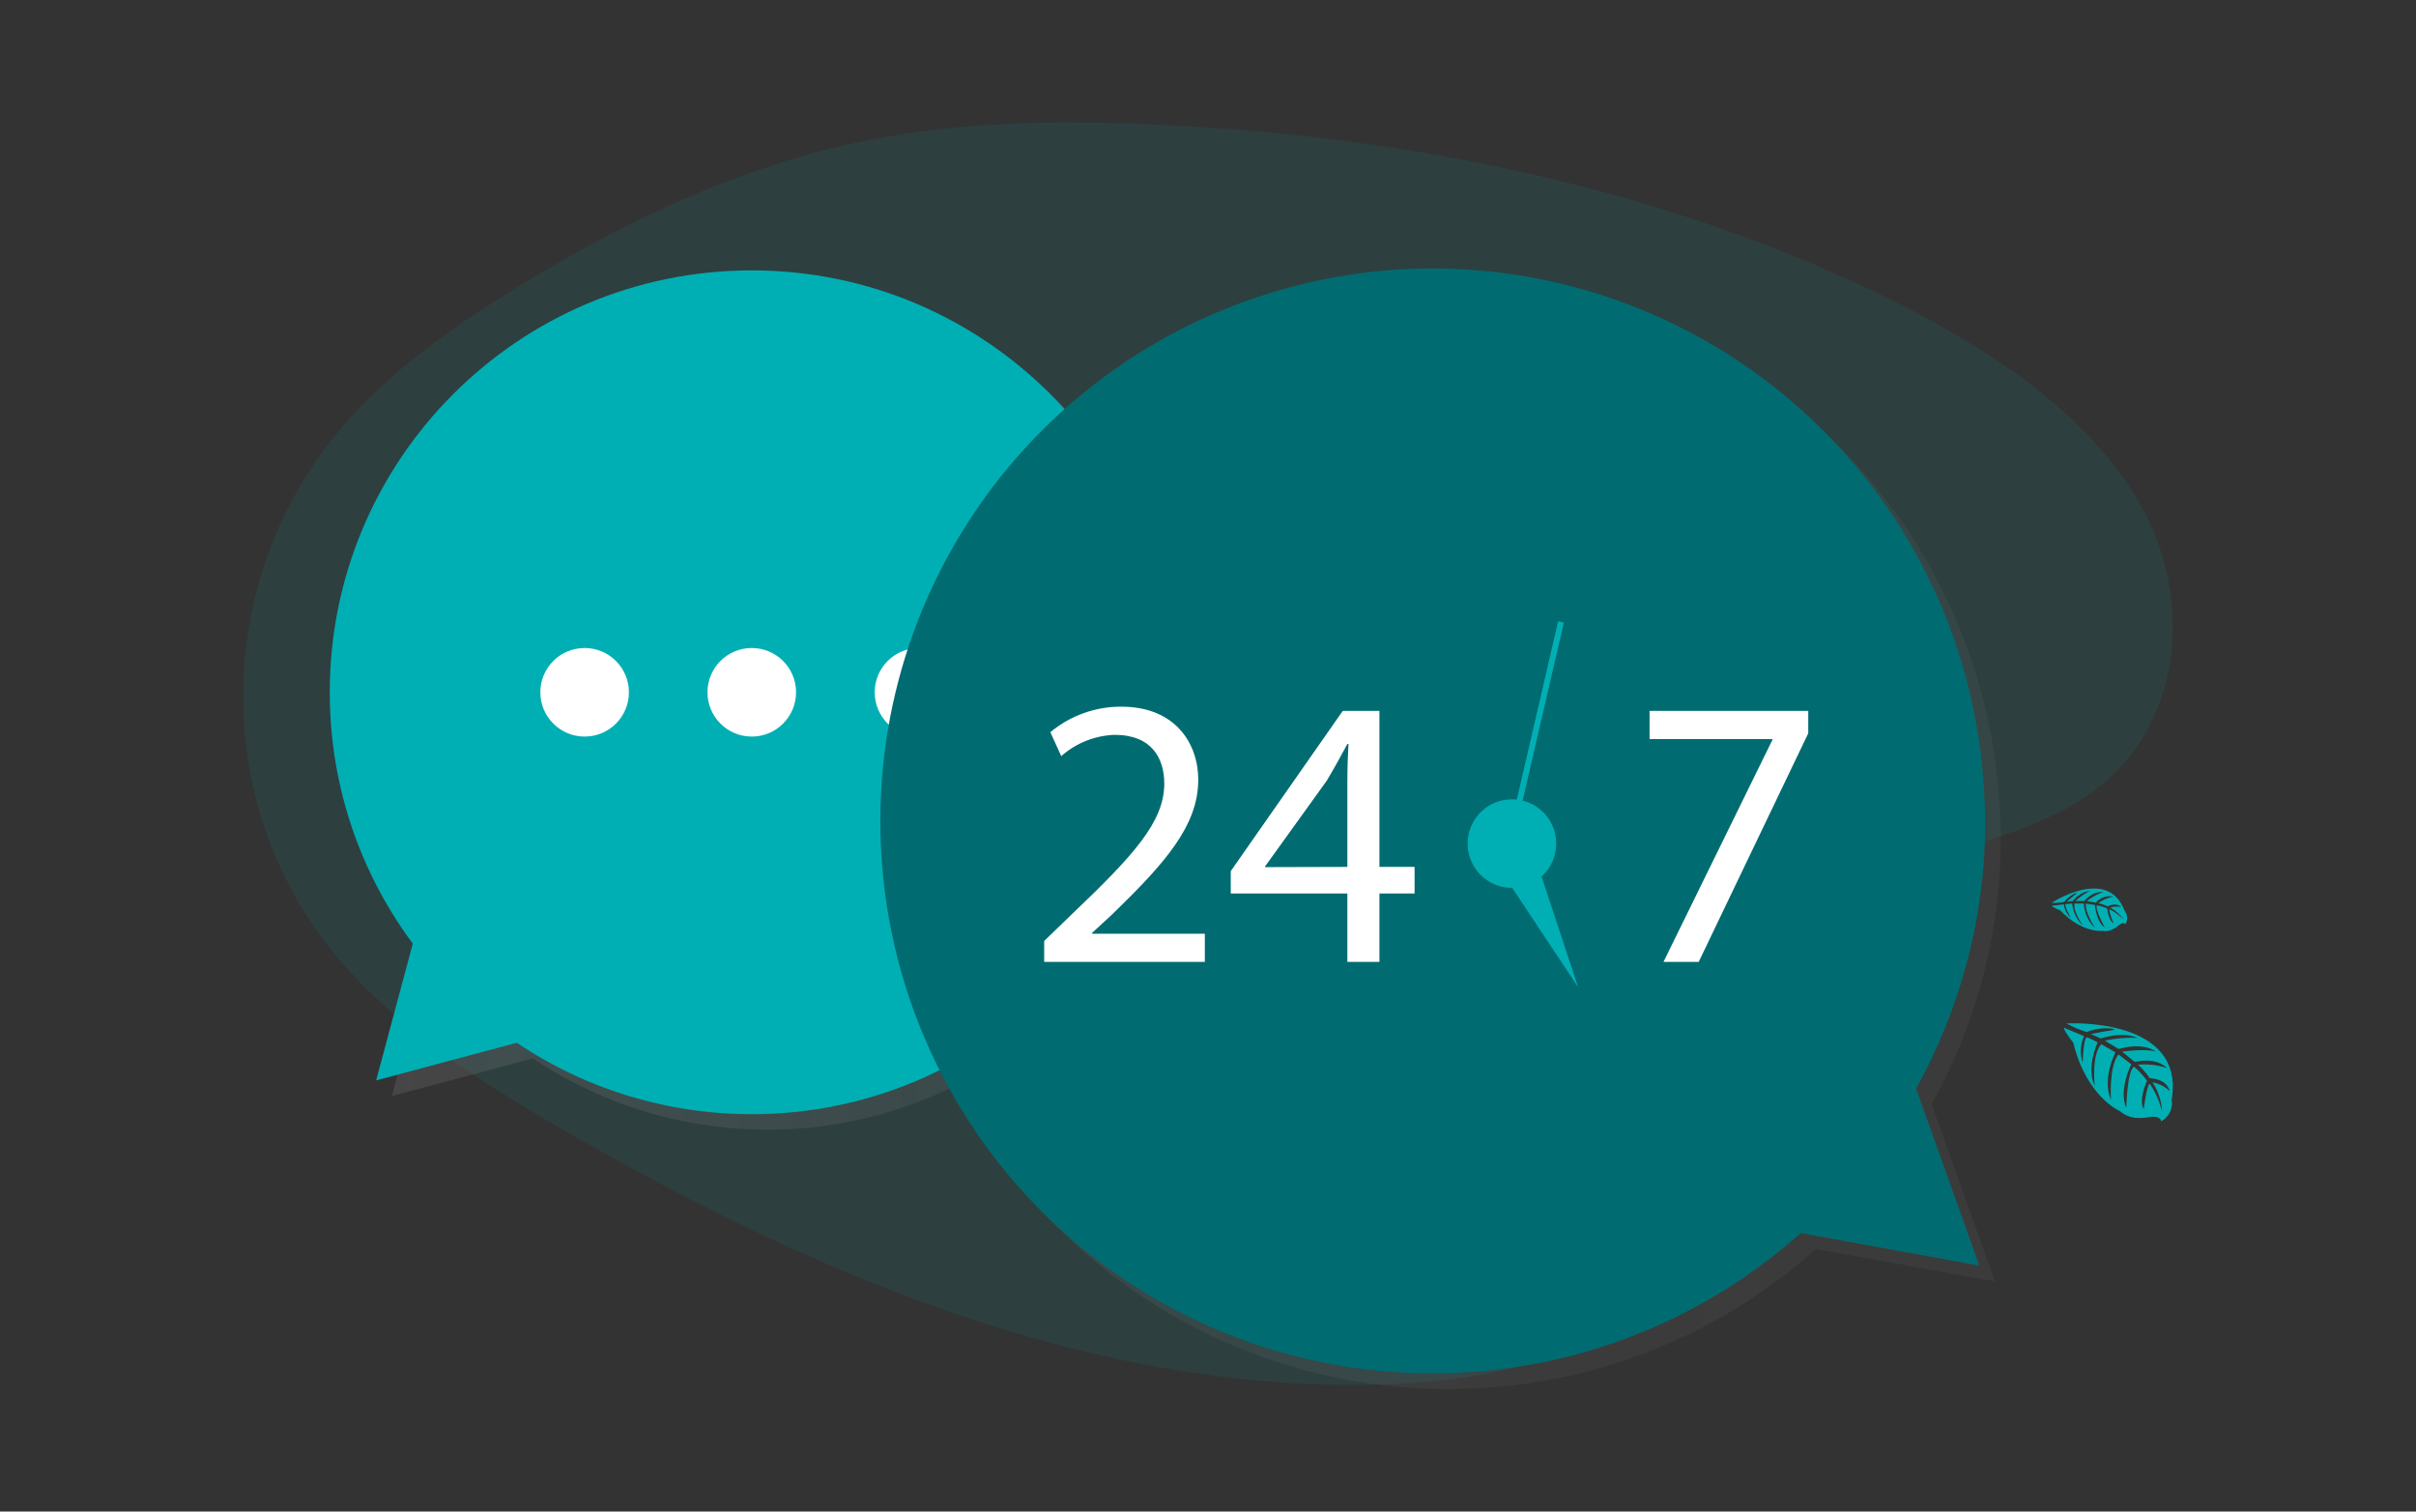 <?xml version="1.0" encoding="UTF-8"?> <svg xmlns="http://www.w3.org/2000/svg" width="457" height="286" viewBox="0 0 457 286" fill="none"><rect x="0" y="0" width="457" height="286" fill="#333333" stroke="none"/> <path opacity="0.1" d="M312.052 244.62C300.98 256.965 281.886 261.065 264.168 261.835C208.513 264.263 155.536 241.793 108.851 215.105C91.888 205.455 75.206 194.871 63.32 180.528C39.149 151.265 40.407 107.451 66.281 79.031C75.058 69.35 86.16 61.535 97.661 54.445C118.117 41.819 140.586 31.132 164.788 26.41C182.18 23.035 199.942 22.754 217.705 23.524C267.099 25.655 316.508 35.987 359.389 57.568C378.158 67.101 396.261 79.416 405.527 96.734C414.793 114.052 412.72 137.336 395.994 149.71C389.082 154.817 380.437 157.644 371.971 160.338C359.507 164.29 346.807 168.228 335.943 174.903C324.693 181.816 311.875 194.353 315.649 206.92C319.72 220.404 323.109 232.29 312.052 244.62Z" fill="#00AFB4"></path> <path d="M378.155 166.748C376.978 181.569 372.621 195.962 365.381 208.948V208.948L377.356 242.46L343.518 236.317C326.572 251.487 305.118 260.68 282.446 262.487H282.372C261.672 264.173 240.939 259.646 222.826 249.483C204.714 239.321 190.045 223.986 180.697 205.44C168.096 211.684 154.07 214.494 140.036 213.584C126.002 212.675 112.456 208.078 100.766 200.259L74.123 207.379L81.035 181.549C68.474 165.108 62.788 144.431 65.174 123.879C67.561 103.326 77.835 84.503 93.83 71.378C109.825 58.252 130.291 51.85 150.914 53.521C171.538 55.192 190.707 64.805 204.38 80.334C221.323 65.14 242.783 55.925 265.468 54.105V54.105C271.078 53.646 276.717 53.646 282.327 54.105C307.037 56.111 330.23 66.835 347.765 84.361C365.299 101.887 376.033 125.075 378.051 149.784C378.544 155.427 378.578 161.1 378.155 166.748V166.748Z" fill="url(#paint0_linear_2966_2003)"></path> <path d="M142.202 210.813C186.289 210.813 222.029 175.073 222.029 130.986C222.029 86.899 186.289 51.159 142.202 51.159C98.115 51.159 62.375 86.899 62.375 130.986C62.375 175.073 98.115 210.813 142.202 210.813Z" fill="#00AFB4"></path> <path d="M110.585 139.364C115.212 139.364 118.963 135.613 118.963 130.986C118.963 126.359 115.212 122.608 110.585 122.608C105.958 122.608 102.207 126.359 102.207 130.986C102.207 135.613 105.958 139.364 110.585 139.364Z" fill="white"></path> <path d="M142.201 139.364C146.828 139.364 150.579 135.613 150.579 130.986C150.579 126.359 146.828 122.608 142.201 122.608C137.574 122.608 133.823 126.359 133.823 130.986C133.823 135.613 137.574 139.364 142.201 139.364Z" fill="white"></path> <path d="M173.834 139.364C178.461 139.364 182.212 135.613 182.212 130.986C182.212 126.359 178.461 122.608 173.834 122.608C169.207 122.608 165.457 126.359 165.457 130.986C165.457 135.613 169.207 139.364 173.834 139.364Z" fill="white"></path> <path d="M71.152 204.418L106.588 194.93L80.64 168.997L71.152 204.418Z" fill="#00AFB4"></path> <path d="M375.196 163.787C373.189 188.5 362.464 211.695 344.934 229.229C327.405 246.764 304.214 257.497 279.502 259.512H279.428C265.748 260.631 251.982 259.043 238.918 254.836C225.853 250.629 213.746 243.887 203.29 234.996C192.835 226.104 184.235 215.238 177.983 203.02C171.732 190.801 167.952 177.469 166.859 163.787V163.787C166.408 158.181 166.408 152.548 166.859 146.943V146.943C168.845 122.223 179.556 99.014 197.078 81.465C214.601 63.916 237.792 53.169 262.509 51.144V51.144C268.12 50.686 273.758 50.686 279.369 51.144C304.079 53.151 327.272 63.875 344.806 81.401C362.34 98.927 373.075 122.115 375.093 146.824V146.824C375.585 152.467 375.62 158.139 375.196 163.787V163.787Z" fill="#006C71"></path> <path d="M374.401 239.469L358.252 194.25L327.168 230.855L374.401 239.469Z" fill="#006C71"></path> <path d="M197.512 181.993V178.041L202.559 173.157C214.682 161.611 220.159 155.483 220.233 148.319C220.233 143.493 217.894 139.038 210.819 139.038C207.094 139.172 203.531 140.595 200.739 143.064L198.681 138.535C202.451 135.39 207.212 133.681 212.121 133.709C222.35 133.709 226.657 140.725 226.657 147.52C226.657 156.282 220.307 163.358 210.375 173.009L206.571 176.517V176.665H227.9V181.993H197.512Z" fill="white"></path> <path d="M254.86 181.993V169.057H232.805V164.823L253.987 134.509H260.929V164.024H267.575V169.057H260.929V181.993H254.86ZM254.86 164.024V148.171C254.86 145.684 254.934 143.212 255.082 140.77H254.86C253.38 143.538 252.24 145.581 250.923 147.771L239.303 163.92V164.068L254.86 164.024Z" fill="white"></path> <path d="M342.043 134.509V138.742L321.321 181.993H314.66L335.264 139.986V139.837H312.025V134.509H342.043Z" fill="white"></path> <path d="M295.269 117.679L284.508 164.157" stroke="#00AFB4" stroke-width="1.11" stroke-miterlimit="10"></path> <path d="M282.554 162.751L298.51 186.775L288.815 157.481L282.554 162.751Z" fill="#00AFB4"></path> <path d="M285.988 167.991C290.615 167.991 294.366 164.24 294.366 159.613C294.366 154.986 290.615 151.235 285.988 151.235C281.361 151.235 277.61 154.986 277.61 159.613C277.61 164.24 281.361 167.991 285.988 167.991Z" fill="#00AFB4"></path> <path d="M390.887 193.643C390.887 193.643 413.446 192.281 410.781 208.089C410.922 208.892 410.804 209.719 410.445 210.45C410.086 211.182 409.504 211.78 408.783 212.16C408.783 212.16 408.783 210.991 406.474 211.375C405.664 211.523 404.838 211.568 404.017 211.509C402.923 211.42 401.886 210.985 401.056 210.265C401.056 210.265 394.706 207.645 392.175 197.284C392.175 197.284 390.34 195.019 390.414 194.442L394.218 196.055C393.487 197.637 393.392 199.438 393.951 201.088C393.951 201.088 394.07 196.159 394.795 196.277C394.943 196.277 396.779 197.21 396.779 197.21C396.779 197.21 394.544 201.991 396.231 205.469C396.231 205.469 395.58 199.549 397.474 197.565L400.153 199.119C400.153 199.119 397.534 204.063 399.31 208.089C399.31 208.089 398.851 201.917 400.716 199.504L403.143 201.369C403.143 201.369 400.686 206.239 402.196 209.584C402.196 209.584 402.389 202.391 403.676 201.843C404.602 202.617 405.422 203.508 406.119 204.493C406.119 204.493 404.446 208.03 405.482 209.895C405.482 209.895 406.119 205.099 406.652 205.07C407.753 206.697 408.546 208.514 408.99 210.428C408.888 208.414 408.255 206.464 407.155 204.774C408.381 204.999 409.514 205.581 410.411 206.446C410.411 206.446 410.071 204.196 406.637 204.004C405.999 203.067 405.253 202.208 404.416 201.443C406.271 201.288 408.138 201.504 409.908 202.08C409.908 202.08 408.087 199.963 403.795 200.925L401.397 198.971C401.397 198.971 405.837 198.35 407.806 198.971C407.806 198.971 405.615 197.106 400.746 198.468L398.14 196.899C400.151 196.456 402.211 196.277 404.268 196.366C404.268 196.366 401.856 195.078 397.371 196.485L395.506 195.641C395.506 195.641 398.318 195.093 399.132 195.004C399.946 194.916 400.005 194.694 400.005 194.694C398.225 194.394 396.395 194.594 394.721 195.271C393.392 194.858 392.108 194.312 390.887 193.643V193.643Z" fill="#00AFB4"></path> <path d="M388.076 170.833C388.076 170.833 398.703 163.817 401.871 172.313C402.157 172.668 402.327 173.102 402.36 173.556C402.395 174.014 402.281 174.472 402.034 174.859C402.034 174.859 401.679 174.296 400.687 175.14C400.336 175.436 399.948 175.685 399.532 175.88C398.97 176.162 398.33 176.251 397.712 176.132C397.712 176.132 393.878 176.62 389.733 172.269C389.733 172.269 388.253 171.677 388.076 171.38L390.414 171.114C390.5 172.089 390.955 172.995 391.687 173.645C391.687 173.645 390.355 171.203 390.74 171.055L391.969 170.966C392.104 172.579 392.844 174.08 394.041 175.17C394.041 175.17 392.072 172.476 392.413 170.951H394.174C394.242 172.71 395.003 174.37 396.291 175.569C396.291 175.569 394.322 172.609 394.559 170.966L396.276 171.218C396.276 171.218 396.439 174.296 398.126 175.495C398.126 175.495 396.187 171.913 396.646 171.292C397.32 171.41 397.977 171.614 398.6 171.899C398.6 171.899 398.777 174.089 399.799 174.711C399.799 174.711 398.763 172.195 399.014 172.032C400.012 172.512 400.91 173.175 401.664 173.986C401.042 173.035 400.186 172.26 399.177 171.736C399.838 171.502 400.553 171.466 401.235 171.632C401.235 171.632 400.435 170.626 398.703 171.499C398.127 171.224 397.521 171.016 396.898 170.877C397.756 170.273 398.728 169.85 399.754 169.634C399.149 169.517 398.523 169.562 397.941 169.764C397.359 169.967 396.84 170.32 396.439 170.788L394.722 170.507C395.671 169.755 396.736 169.16 397.875 168.746C397.181 168.734 396.495 168.884 395.871 169.185C395.246 169.485 394.7 169.928 394.278 170.478H392.561C393.422 169.706 394.377 169.044 395.403 168.509C394.079 168.717 392.886 169.427 392.072 170.492L390.932 170.611C390.932 170.611 392.146 169.56 392.516 169.279C392.886 168.997 392.857 168.879 392.857 168.879C391.904 169.238 391.07 169.853 390.444 170.655C389.663 170.796 388.869 170.855 388.076 170.833V170.833Z" fill="#00AFB4"></path> <defs> <linearGradient id="paint0_linear_2966_2003" x1="65.331" y1="158.266" x2="378.481" y2="158.266" gradientUnits="userSpaceOnUse"> <stop stop-color="#7F7F7F" stop-opacity="0.25"></stop> <stop offset="0.54" stop-color="#7F7F7F" stop-opacity="0.12"></stop> <stop offset="1" stop-color="#7F7F7F" stop-opacity="0.1"></stop> </linearGradient> </defs> </svg> 